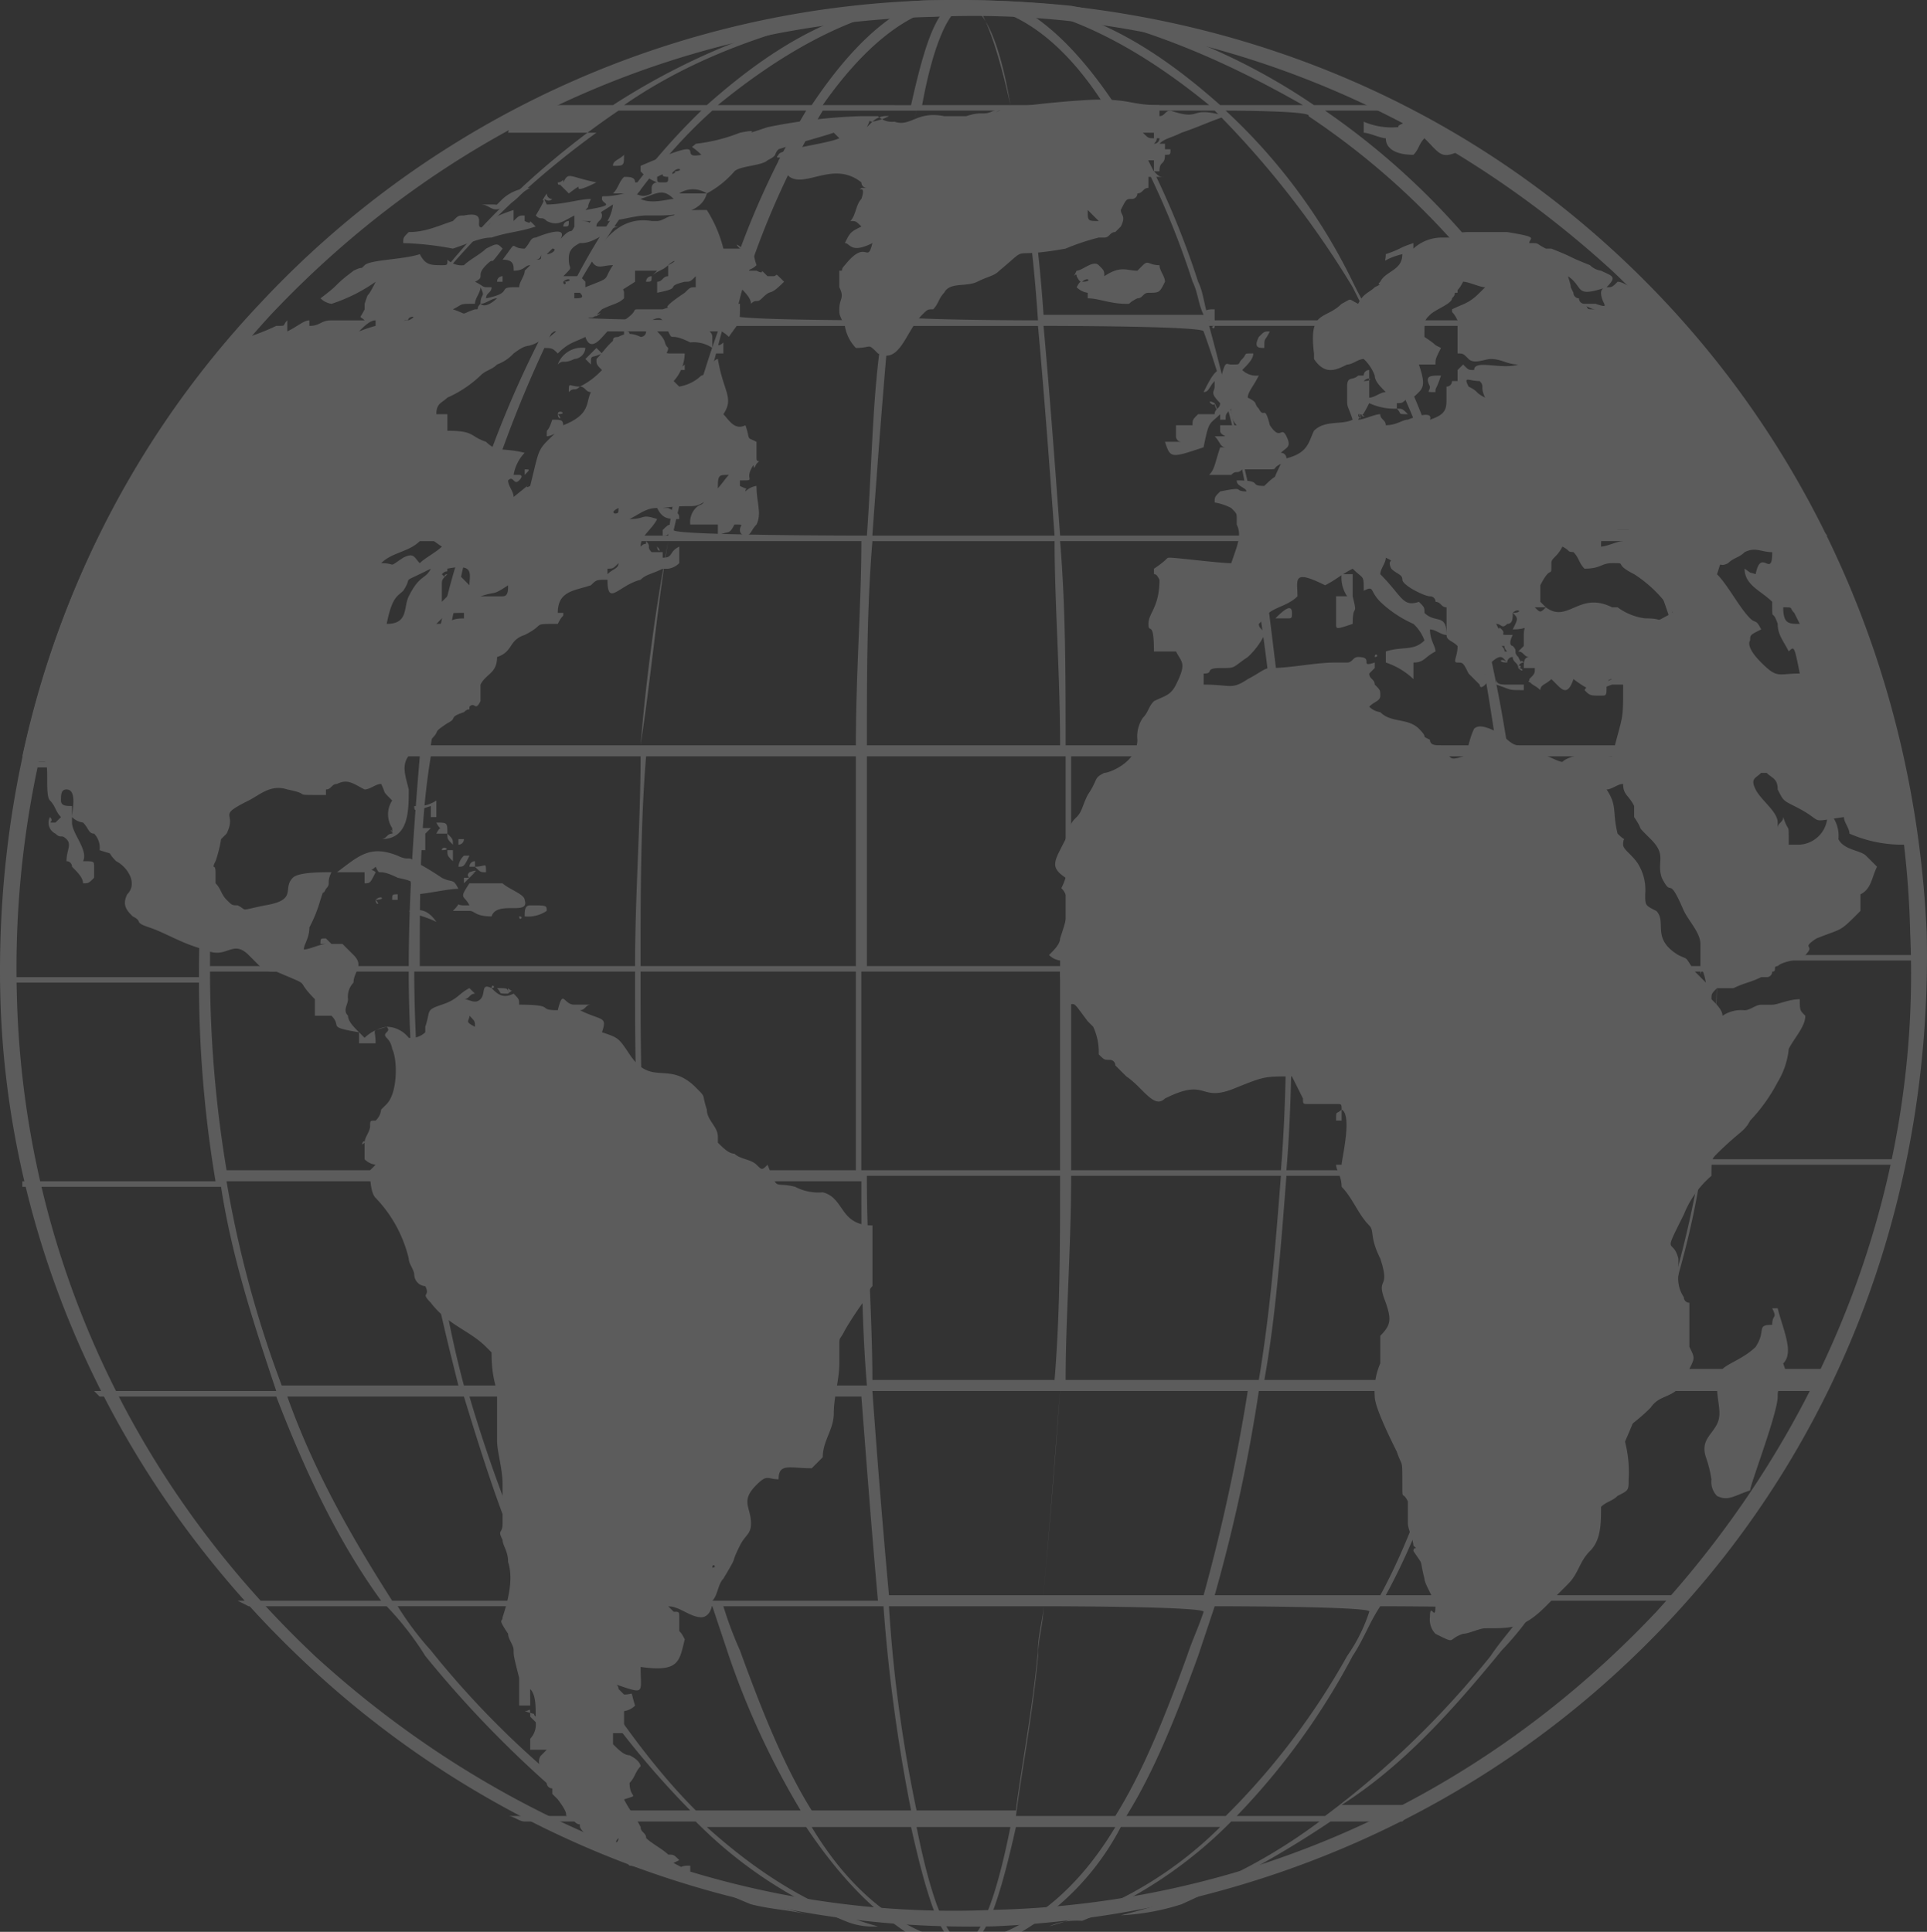 <svg xmlns="http://www.w3.org/2000/svg" viewBox="2894.757 -746.511 231.395 232.027">
  <rect x="2894.757" y="-746.511" width="231.395" height="232.027" fill="#333333" stroke="none"/>
  <defs>
    <style>
      .cls-1 {
        opacity: 0.2;
      }

      .cls-2 {
        fill: #fff;
      }
    </style>
  </defs>
  <g id="グループ化_14" data-name="グループ化 14" class="cls-1" transform="translate(2894.762 -746.506)">
    <path id="パス_23" data-name="パス 23" class="cls-2" d="M36.483,199.543C13.283,177.669.689,148.5.026,119.339-.636,89.511,9.306,59.682,31.18,36.483h0A114.573,114.573,0,0,1,112.047.026C141.875-.636,171.7,9.306,194.9,31.18h0c23.2,21.874,35.131,51.039,36.457,80.867.663,29.828-9.28,59.656-31.154,82.856h0c-21.874,23.2-51.039,35.131-80.867,36.457a116.5,116.5,0,0,1-82.856-31.817Zm-34.468-80.2c.663,29.165,12.594,57.668,35.794,79.542h0c23.2,21.211,52.365,31.817,81.53,30.491,29.165-.663,57.668-12.594,79.542-35.794h0c21.211-23.2,31.817-52.365,30.491-81.53-.663-29.165-12.594-57.668-35.794-79.542h0c-23.2-21.211-52.365-31.817-81.53-30.491C82.882,2.678,54.38,14.609,32.506,37.809h0a116.064,116.064,0,0,0-30.491,81.53Z" transform="translate(0 0)"/>
    <path id="パス_24" data-name="パス 24" class="cls-2" d="M62.508,192.037h0m22.537-14.583h0m0,0h0M59.193,68.085h0M73.776,57.479h0M72.45,51.513h0m15.908-5.3h0m-35.794-4.64h0M63.833,28.977h0m0,0h0m-15.908-.663h0m14.583-3.977h0m0,0h0m-26.514,4.64h0M64.5,20.36h0M53.891,22.348h0m0,0h0M79.079,11.08h0m-4.64,0h0m31.154-7.291h0m72.913,63.633h0m4.64-4.64h0m-7.954-29.828h0M167.9,19.034h0M62.508,196.014h0l.663.663a2.435,2.435,0,0,1-.663,1.989v1.326H64.5l-.663.663c-.663.663,0,1.989.663,3.314h0a.649.649,0,0,0,.663.663v.663l.663.663c1.989,2.651,0,1.326,1.989,2.651.663.663.663,0,.663.663h0c.663,1.326,2.651,1.989,3.977,3.314h0c.663,0,1.326.663,1.989,1.326.663,0,1.989.663,2.651.663h1.326v-.663c.663,0,.663,0,1.989-.663-.663-.663-.663-.663-1.326-.663-.663-.663-1.989-1.326-2.651-1.989,0-.663-.663-.663-.663-1.326-.663-1.326-1.326-1.989-1.989-3.314,1.989-.663.663,0,.663-1.989.663-.663.663-1.326,1.326-1.989h0s0-.663-1.326-1.326c-.663,0-1.326-.663-1.989-1.326V198h1.326v-2.651a2.314,2.314,0,0,0,1.326-.663c-.663-1.989,0-1.326-1.326-1.326l-.663-.663h0a.649.649,0,0,0-.663-.663c3.977,1.326,3.314,1.326,3.314-1.989,4.64.663,4.64-.663,5.3-3.314-.663-1.326-.663-.663-.663-1.326v-1.326c0-.663,0-.663-.663-.663l-.663-.663c1.326,0,2.651,1.326,3.977,1.326.663,0,1.326-.663,1.326-1.989.663-.663.663-1.989,1.326-2.651,1.989-3.314.663-1.326,1.989-3.977.663-1.326,1.326-1.326,1.326-2.651,0-1.989-1.326-2.651.663-4.64,1.326-1.326,1.326-.663,2.651-.663,0-1.989,1.326-1.326,3.977-1.326l1.326-1.326c0-1.989,1.326-3.314,1.326-5.3s.663-3.977.663-5.966V151.6c0-1.326,0-.663.663-1.989a40.6,40.6,0,0,1,2.651-3.977,2.314,2.314,0,0,1,.663-1.326v-7.291c-3.977,0-3.314-3.314-5.966-3.977a5.976,5.976,0,0,1-3.314-.663c-2.651-.663-1.989.663-3.314-2.651-.663.663-.663.663-1.326,0s-1.989-.663-2.651-1.326h0c-.663,0-1.326-.663-1.989-1.326v-.663c0-1.326-1.326-1.989-1.326-3.314-.663-1.989,0-1.326-1.326-2.651s.663,1.326,0,0c-3.314-3.314-5.3,0-7.954-3.977-1.326-1.989-1.326-1.989-3.314-2.651.663-1.989,0-1.326-2.651-2.651.663,0,.663-.663,1.326-.663H67.81c-1.326,0-1.326-1.989-1.989.663-2.651,0,0-.663-4.64-.663,0-.663,0-.663-.663-1.326-1.326.663-1.989,0-2.651-.663-1.326-.663-.663.663-1.326,1.326s-1.326,0-1.989,0c.663,0,.663-.663,1.326-.663l-.663-.663c-1.326.663-1.326,1.326-3.314,1.989h0c-1.989.663-1.326.663-1.989,2.651v.663h0a2.435,2.435,0,0,1-1.989.663,3.444,3.444,0,0,0-2.651-1.326,5.025,5.025,0,0,0-2.651,1.326l-.663-.663h0c-.663-.663-1.326-1.326-1.326-1.989-.663-.663,0-1.326,0-1.989a2.435,2.435,0,0,1,.663-1.989c0-1.326,1.326-1.989,0-3.314l-.663-.663-.663-.663H38.645l-.663-.663v0c-.663,0-.663,0-.663.663h.663c-.663,0-1.989.663-2.651.663,0-.663.663-1.326.663-2.651h0a17.012,17.012,0,0,0,1.326-3.314c.663-1.989,0,0,.663-1.326.663-.663,0-.663.663-1.989-1.326,0-3.977,0-4.64.663-1.326,1.326.663,2.651-3.314,3.314-3.314.663-1.989.663-3.314,0-.663,0-.663,0-1.326-.663s-.663-1.326-1.326-1.989V94.6c0-1.326-.663,0,0-1.326a15.037,15.037,0,0,0,.663-2.651l.663-.663c1.326-2.651-1.326-1.989,2.651-3.977,1.326-.663,2.651-1.989,4.64-1.326,3.314.663,0,.663,4.64.663v-.663c.663,0,.663-.663,1.326-.663,1.326-.663,1.989,0,3.314.663.663,0,1.326-.663,1.989-.663.663,1.326,0,.663,1.326,1.989a3.01,3.01,0,0,0,0,3.314c0,.663,0,.663.663,1.326-1.326-1.326-.663-1.326-.663-.663-.663,0-.663.663-1.326.663,3.314,0,3.314-3.314,3.314-5.966C47.262,82,46.6,80.679,50.576,78.69c1.326-1.326,0-.663,1.989-1.989,1.326-.663,0-.663,1.989-1.326.663-.663.663,0,.663-.663.663-.663.663.663,1.326-.663V72.062c.663-1.326,1.989-1.326,1.989-3.314,1.989-.663,1.326-1.989,3.314-2.651,2.651-1.326.663-1.326,3.977-1.326.663-1.326.663-.663.663-1.326h-.663c0-2.651,1.989-2.651,3.977-3.314.663-.663.663-.663,1.989-.663,0,3.314,1.326.663,3.977,0,.663-.663,1.326-.663,2.651-1.326h.663a2.314,2.314,0,0,0,1.326-.663V55.491c-1.326.663-.663,1.326-1.989,1.326v-.663H77.09c-.663-.663,0-.663-.663-1.326,0,.663,0,0-.663.663,0-1.326,1.326-1.989,1.989-3.314-1.989-.663-1.326,0-3.314,0,1.326-.663,1.989-1.326,3.314-1.326h0c.663,1.326,1.326,1.326,2.651,1.326,0-.663,0-.663-1.326-1.326h-.663c4.64-.663,3.314.663,6.628-1.989,0-1.989,0-1.989,1.326-1.989-.663.663-1.326,1.989-2.651,2.651-.663,1.326-.663.663-1.326,1.326a2.435,2.435,0,0,0-.663,1.989h3.314v1.326c1.326-.663,1.326,0,1.989-1.326,1.326,0,.663,0,.663.663a.649.649,0,0,0,.663.663c.663,0,.663-.663,1.326-1.326.663-1.326,0-2.651,0-4.64a2.314,2.314,0,0,0-1.326.663c0-.663.663,0-.663-.663v-.663c1.989,0,.663,0,1.326-1.326s0,.663.663-.663c.663-.663,0,0,0-.663V42.9c-1.326-.663-.663,0-1.326-1.989-1.326.663-1.989-.663-2.651-1.326,1.326-1.989,0-2.651-.663-6.628-.663,0-1.326,1.989-1.989,1.989A5.025,5.025,0,0,1,80.4,36.268l-.663-.663a5.063,5.063,0,0,0,1.326-3.314H79.742c-1.326,0-.663,0-.663-.663-.663-.663,0-.663-1.326-1.989H76.427a.649.649,0,0,1-.663.663c-2.651-1.326-3.977,1.326-5.3,2.651,0,.663,0,.663.663,1.326a9.151,9.151,0,0,1-2.651,1.989c.663,0,.663.663,1.326.663-.663,1.326,0,2.651-3.314,3.977C63.17,44.222,63.833,42.9,62.508,48.2c-1.326.663,1.326-1.326-1.989,1.326,0-.663-.663-1.326-.663-1.989.663-.663.663.663,1.326,0s0-.663,0-.663h-.663a5.025,5.025,0,0,1,1.326-2.651c-2.651-.663-3.314,0-4.64-1.326-1.989-.663-1.326-1.326-4.64-1.326V39.582H51.239c0-1.326.663-1.326,1.326-1.989a13.866,13.866,0,0,0,3.977-2.651c.663-.663,1.326-.663,1.989-1.326h0a5.1,5.1,0,0,0,1.989-1.326c2.651-1.989.663.663,6.628-3.977C65.822,29.64,64.5,30.3,63.833,31.628c1.326,0,1.326,0,1.989.663,1.326-1.326,1.989-1.326,3.314-1.989.663,1.989,1.989,0,2.651-.663-2.651,0,0,0-2.651-1.326.663-.663.663,0,1.326-.663,1.326-.663-.663.663,0,0l.663-.663h0c1.326-.663,1.989-.663,2.651-1.326V25c0-.663-.663,0,1.326-1.326V22.348h2.651l-.663.663c.663-.663,1.326-.663,1.989-1.326v1.326c-.663,0-.663.663-1.326.663V25c3.314-.663.663-.663,3.314-1.326.663,0,.663,0,1.326-.663v1.326c-.663,0-.663,0-1.326.663-3.977,2.651-.663,1.326-2.651,1.989H75.764c-1.326,0,0,0-1.989,1.326v.663l-.663.663h.663V30.3h.663c0-.663,0-.663-.663-.663v-.663c.663.663,1.989,0,3.314-.663s1.326,0,1.989,1.326,0,0,2.651,1.326a3.985,3.985,0,0,1,2.651.663v.663h1.326V30.965c-.663.663-.663,0-1.326.663V30.3c0-.663-.663-.663-.663-1.326A5.025,5.025,0,0,1,86.37,30.3C87.7,28.314,87.7,28.977,87.7,26.325H86.37V25c.663,0,.663-.663,1.326-.663.663.663,1.326,1.326,1.326,1.989.663-.663.663,0,1.326-.663h0c1.326-1.326.663,0,2.651-1.989-1.326-1.326-.663-.663-1.326-.663H91.01c-1.326-1.326,0,0-1.326-.663H88.359a2.314,2.314,0,0,0,1.326-.663c-.663-1.989,0-1.989-1.326-1.989H87.7c-1.326-1.326,1.326.663,0,0H85.707a15.838,15.838,0,0,0-1.989-4.64c-1.989,0-3.314,0-3.977.663-.663,0-1.326.663-1.989.663H77.09c-3.977-.663-5.966,2.651-7.291,4.64.663,1.326,1.326.663,2.651.663-1.326,1.989,0,1.326-3.314,2.651v-.663l-.663-.663H66.485c1.326-1.326.663-.663.663-1.989,0-.663,0-1.326,1.326-1.989.663,0,1.326,0,3.314-1.326a2.314,2.314,0,0,1,1.326-.663H70.462c0-.663.663-.663.663-1.326s-.663,0,1.326-1.326a5.129,5.129,0,0,1-.663,1.989c1.326,0,3.314-.663,4.64-.663h1.326c1.326,0,5.3,0,5.966-2.651a11.637,11.637,0,0,0,3.314-2.651c.663-.663,3.314-.663,3.977-1.326,1.326-.663.663-.663,1.326-1.326,1.989-.663,4.64-1.326,6.628-1.989l.663.663C98.3,7.1,92.336,7.766,92.336,8.428c-.663.663.663,0,0,.663,0,.663,0,.663-.663.663.663,0,.663,0,1.326.663l.663.663c1.989,1.326,5.3-1.989,8.617.663a.649.649,0,0,0,.663.663h-.663c-.663.663.663-.663,0,1.326-.663.663-.663,1.989-1.326,2.651.663,0,.663,0,1.326.663-1.326.663-1.326.663-1.989,1.989.663,0,.663,1.326,3.314,0-.663,2.651-.663-.663-3.314,2.651-.663.663,0,.663-.663.663v1.989c.663,1.326,0,1.326,0,2.651,0,.663,0,.663.663,1.989h0a5.025,5.025,0,0,0,1.326,2.651c1.989,0,1.326-.663,2.651.663h0c2.651,1.326,3.314-2.651,5.3-4.64.663-.663.663-.663,1.326-.663.663-.663.663-1.326,1.326-1.989.663-1.326,2.651-.663,3.977-1.326s1.989-.663,2.651-1.326c3.977-3.314.663-1.326,7.954-2.651a27.635,27.635,0,0,1,3.977-1.326h.663c.663,0,.663-.663,1.326-.663l.663-.663c.663-1.326,0-1.326,0-1.989.663-1.326.663-1.326,1.326-1.326a.649.649,0,0,0,.663-.663h0c.663,0,.663-.663,1.326-.663V11.08h1.989c-.663,0-.663,0-1.326-.663l-1.326-1.326h1.326v1.326h.663c0-1.326.663-.663.663-1.989.663,0,.663,0,.663-.663h-.663V7.1h-.663c.663-.663,1.326-.663,2.651-1.326h0c1.989-.663,3.314-1.326,5.3-1.989-4.64-1.326-2.651.663-6.628-.663-.663,0-.663.663-1.326.663V2.463c-3.314,0-3.314-.663-7.291-.663h0c-1.989,0-9.943.663-11.931,1.326-1.326.663,1.326-.663-.663,0-1.326.663-1.326,0-3.314.663h-2.651c-3.314-.663-3.977,1.326-5.966.663a2.435,2.435,0,0,1-1.989-.663h-1.989A65.306,65.306,0,0,0,91.01,5.114c-3.977,1.326,0,0-3.314.663a20.491,20.491,0,0,1-5.3,1.326c-.663.663-.663,0,.663,1.326-3.314.663,1.989-2.651-7.291,1.326v.663a5.1,5.1,0,0,0,1.989,1.326h0a.649.649,0,0,0-.663.663v.663c-1.326.663-1.326,0-2.651,0,.663,0,1.326,0,1.326-.663s0-.663-.663-.663c0-.663-.663-.663-1.326-.663-.663.663-.663,1.326-1.326,1.989h1.326c-2.651.663-2.651,0-2.651.663s1.989.663-1.989,1.326c.663-.663,0,0,.663-1.326-1.326,0-3.314.663-5.3.663-.663-1.326,0,0,.663-.663a.649.649,0,0,1-.663-.663c-1.326,1.989.663-.663-1.326,2.651.663.663.663,0,1.326.663,1.326.663,1.989,0,3.314-.663v1.326c-.663,1.326,0-.663-2.651,2.651.663,0,0,.663-.663.663l1.326-1.326c1.989-2.651-2.651-.663-2.651-.663-.663,0-.663.663-1.326,1.326-1.989,0-.663-1.326-2.651,1.326,1.326,0,1.326.663,1.326,1.326,1.326,0,1.326-.663,1.989-.663l-.663.663h0c0,.663-.663,1.326-.663,1.989h-.663c-1.989,0,0,.663-3.314,1.326,0-.663.663-.663.663-1.326-1.326,0-.663,0-1.989-.663,1.326-.663,0-.663,1.326-1.989s0,.663,1.989-1.989c-.663-.663-.663-.663-1.989,0-.663.663-1.989,1.326-2.651,1.989a2.435,2.435,0,0,1-1.989-.663c0,.663,0,.663-.663.663-1.326,0-1.989,0-2.651-1.326-1.989.663-5.966.663-6.628,1.326s0,0-1.326.663c-2.651,1.989-1.326,1.326-3.977,3.314a2.314,2.314,0,0,0,1.326.663,19.846,19.846,0,0,0,5.3-2.651c-1.326,2.651-.663.663-1.326,2.651v.663c-.663,1.326-.663.663,0,1.326H38.645c-1.326,0-1.326.663-2.651.663v-.663c-.663,0-1.326.663-2.651,1.326V28.314c-.663.663,0,.663-1.326.663A27.87,27.87,0,0,1,28.7,30.3c-3.314,1.326-2.651.663-2.651.663A113.119,113.119,0,0,0,1.526,80.679H2.851v.663L2.189,82h.663v-.663H4.177c.663,0,0,3.977.663,4.64S5.5,87.307,6.166,87.97l-.663.663c-1.326,0,0,0-.663-.663h0A1.452,1.452,0,0,0,5.5,89.959c.663.663.663,0,1.326.663s0,1.326,0,2.651a.649.649,0,0,1,.663.663c.663.663,1.326,1.326,1.326,1.989.663,0,.663,0,1.326-.663V93.936c0-.663,0-.663-1.326-.663.663-1.326-1.326-3.314-1.326-4.64V86.644c-.663,0-1.326,0-1.326-.663s0-1.326.663-1.326c1.326,0,.663,2.651.663,3.314a2.314,2.314,0,0,0,1.326.663c.663.663.663,1.326,1.326,1.326a2.435,2.435,0,0,1,.663,1.989c1.989.663.663,0,1.989,1.326h0c1.326.663,2.651,2.651,1.326,3.977-.663,1.326,0,1.989.663,2.651,1.326.663,0,.663,1.989,1.326s3.977,1.989,6.628,2.651c2.651,1.326,3.314-1.326,5.3.663l.663.663.663.663a2.435,2.435,0,0,0,1.989.663c4.64,1.989,1.989.663,4.64,3.314v1.989h1.989c1.326,1.326-.663,1.326,3.314,1.989v1.326h1.989c0-1.989-.663-1.326,1.326-1.989.663.663-.663.663,0,1.326h0a2.314,2.314,0,0,1,.663,1.326c.663,1.326.663,5.3-.663,6.628l-.663.663h0a2.053,2.053,0,0,1-.663,1.326c-.663,0-.663,0-.663.663s-.663,1.326-.663,1.989c-.663.663,0-.663,0,0v1.989a2.314,2.314,0,0,0,1.326.663h0l-.663.663h0c0,.663,0,2.651.663,3.314A15.8,15.8,0,0,1,47.925,141c0,.663.663,1.326.663,1.989a1.426,1.426,0,0,0,1.326,1.326c.663,1.326-.663.663.663,1.989,1.989,2.651,4.64,3.314,6.628,5.3l.663.663c0,3.314.663,3.977.663,5.3v5.3c0,1.326.663,3.314.663,5.3v4.64c0,1.326-.663.663,0,1.989,0,.663.663,1.326.663,2.651.663,1.989,0,4.64-.663,6.628,0,.663-.663,0,.663,1.989,0,.663.663,1.326.663,1.989s0,.663.663,3.314v3.314h1.326V192.7c.663.663.663,1.989.663,3.314-.663-.663.663,0-1.326-.663.663,0,.663-.663.663.663ZM61.182,99.9c0,.663.663,0,0,0ZM181.157,70.073h0c.663,0,.663.663,0,0C181.82,70.073,181.157,69.41,181.157,70.073ZM65.822,39.582c0,.663.663.663,0,0,0-.663,1.326,0,0,0ZM51.9,91.947h0c0-.663,1.326,0,0,0Zm-7.954,5.966c0,.663.663.663,0,0,.663-.663,1.326,0,0,0ZM163.923,68.747h0c0-.663.663,0,0,0ZM57.868,108.518h0c0-.663.663,0,0,0ZM162.6,35.605c0,.663.663.663,0,0,.663-.663,1.326,0,0,0ZM63.833,111.17h0C63.833,110.507,63.17,110.507,63.833,111.17ZM6.166,99.9ZM193.751,21.023Zm0,.663a2.053,2.053,0,0,0,.663,1.326c0,.663.663.663.663,1.326-.663,0-1.326-.663-1.989-.663-.663.663-.663.663-1.326.663,1.326-1.326.663-1.326-.663-1.989a2.314,2.314,0,0,1-1.326-.663c-3.314-1.326-1.326-.663-4.64-1.989h-.663c-1.326-.663-.663-.663-1.989-.663h0c0-.663,1.326-.663-2.651-1.326h-4.64c-1.989,0-1.326.663-1.989.663h-1.326a5.063,5.063,0,0,0-3.314,1.326v-.663c-1.989.663-1.326.663-3.314,1.326,0,1.326-.663.663,1.989,0,0,1.989-1.989,1.989-2.651,3.314-.663.663.663,0-.663.663-.663.663-1.326.663-1.989,1.989-1.326-.663-.663-.663-1.989,0-1.989,1.989-3.977.663-3.314,5.966v.663c1.326,1.989,2.651,1.326,3.977.663.663,0,1.326-.663,1.989-.663a5.1,5.1,0,0,1,1.326,1.989c0,.663.663,1.326,1.326,1.989-.663,0-1.326.663-1.989.663V34.279a.649.649,0,0,0-.663.663h-.663c-.663.663-1.326,0-1.326,1.326v1.326c0,1.326,0,.663.663,2.651-1.326.663-3.314,0-4.64,1.326-.663,1.326-.663,2.651-3.314,3.314a.649.649,0,0,0-.663-.663c.663-.663,1.326-.663.663-1.989s-.663.663-1.989-1.326c-.663-2.651-.663-.663-1.326-1.989h0c-.663-.663,0-.663-1.326-1.326,0-.663.663-1.326,1.326-2.651a2.435,2.435,0,0,1-1.989-.663c.663-.663,1.326-1.326,1.326-1.989-1.326,0-.663,0-1.326.663s0,.663-1.326.663c-.663,0-.663-.663-1.326,1.989V34.279h0c-.663,0-1.326,1.326-1.989,2.651.663,0,.663-.663,1.326-1.326v.663h0c0,.663-.663.663.663,1.989,0,.663-.663.663-.663,1.326h-1.989c-.663.663-.663.663-.663,1.326h-1.989v1.326h0a.649.649,0,0,0,.663.663h-1.989c.663,1.989.663,1.989,4.64.663.663-3.314.663-2.651,1.989-3.977v.663h.663c0-.663,0-.663.663-1.326a2.435,2.435,0,0,0,.663,1.989h-1.989v.663c0,.663,1.326.663,0,.663H144.7c.663.663.663,1.326,1.326,1.326h-.663c-.663,1.989-.663,2.651-1.326,3.314h2.651c.663-.663.663,0,1.326-.663h2.651c1.989,0,.663,0,1.989-.663-1.326,2.651,0,.663-1.989,2.651-1.989,0,0-.663-3.314-.663,0,.663.663.663,1.326,1.326-1.989,0,0-.663-3.314,0-.663.663-.663.663-.663,1.326a6.677,6.677,0,0,1,1.989.663c.663.663.663.663.663,1.326v.663c.663,1.326,0,2.651-.663,4.64-1.326,0-6.628-.663-7.291-.663s0,0-1.989,1.326c0,1.326,0,0,.663,1.326,0,3.314-1.326,3.977-1.326,5.3s.663-.663.663,3.314h2.651c.663,1.326,1.326,1.326,0,3.977-.663,1.326-1.326,1.326-2.651,1.989-.663.663-.663,1.326-1.326,1.989a3.985,3.985,0,0,0-.663,2.651c0,2.651-3.314,3.977-3.977,3.977-1.326.663-.663.663-1.989,2.651h0c-.663,1.326-.663,1.989-1.326,2.651s-.663.663-1.326,2.651c-1.326,2.651-1.989,3.314,0,4.64-.663,1.989-.663.663,0,1.989s0,3.314-.663,5.3c0,.663-.663,1.326-1.326,1.989a2.314,2.314,0,0,0,1.326.663v1.326c0,2.651.663.663.663,3.977,1.326,0,.663-.663,2.651,1.989l.663.663a7.207,7.207,0,0,1,.663,3.314h0c.663.663.663.663,1.326.663a.649.649,0,0,1,.663.663l.663.663.663.663c1.989,1.326,3.314,3.977,4.64,2.651,5.3-2.651,3.977.663,8.617-1.326,3.314-1.326,3.314-1.326,6.628-1.326l1.326,2.651c0,.663,0,.663.663.663h3.314c.663,0,.663,0,.663.663-.663.663-.663,0-.663,1.326h.663V123.1c1.326.663,0,5.966,0,6.628h-.663c0,.663.663,1.326.663,2.651h0c1.326,1.326,1.989,3.314,3.314,4.64.663.663,0,1.326,1.326,3.977,1.326,3.977-.663,1.989.663,5.3.663,1.989.663,2.651-.663,3.977,0,.663,0,1.326,0,3.314a8.407,8.407,0,0,0-.663,3.977c0,1.326,1.989,5.3,2.651,6.628.663,1.989.663.663.663,3.977,0,1.989,0,.663.663,1.989v2.651c0,.663.663,1.989.663,2.651h0c.663.663,0,0,0,.663,1.326,1.989.663.663,1.326,3.314,0,.663,1.326,2.651,1.326,3.314,0,1.989-.663-.663-.663,1.326a2.435,2.435,0,0,0,.663,1.989c2.651,1.326,1.326.663,3.314,0,.663,0,1.989-.663,2.651-.663,3.314,0,4.64,0,7.291-2.651l1.989-1.989.663-.663c1.326-1.326,1.326-2.651,2.651-3.977h0c1.326-1.326,1.326-3.314,1.326-5.3.663-.663,1.326-.663,1.989-1.326,1.326-.663,1.326-.663,1.326-1.989a14.6,14.6,0,0,0-.663-5.3c.663-1.326,1.326-1.326,3.314-3.314,1.326-1.989,3.314-.663,4.64-4.64.663-1.326.663-1.326,0-2.651v-5.3a.649.649,0,0,1-.663-.663,3.985,3.985,0,0,1-.663-2.651V141c-.663-2.651-1.989,0,.663-5.3a11.89,11.89,0,0,1,3.314-4.64c0-1.989,0-1.989.663-2.651,2.651-2.651,3.314-2.651,3.977-3.977a20.143,20.143,0,0,0,3.314-4.64,9.421,9.421,0,0,0,1.326-3.977c.663-1.326,1.989-2.651,1.989-3.977-.663-.663-.663-.663-.663-1.989-1.326,0-2.651.663-3.314.663h-1.326c-.663,0-1.326.663-1.989.663a3.985,3.985,0,0,0-2.651.663c0-.663-.663-1.326-1.326-1.989,0-.663,0-.663.663-1.326h1.989c1.326-.663,1.989-.663,3.314-1.326h.663a.649.649,0,0,0,.663-.663c.663,0,0-.663.663-.663.663-.663,2.651-.663,3.314-1.326,1.326-1.326-.663-.663,1.326-1.989,3.314-1.326,2.651-.663,5.3-3.314V97.25c1.326-.663,1.326-1.989,1.989-3.314l-1.326-1.326c-.663-.663-2.651-.663-3.314-1.989a3.985,3.985,0,0,0-.663-2.651h-.663a3.551,3.551,0,0,1-3.314,3.314h-1.326v-.663c0-1.989,0-.663-.663-2.651,0,.663-.663.663-.663,1.326v-.663c0-1.326-1.989-2.651-2.651-3.977s0-1.326.663-1.989h.663c.663.663,1.326.663,1.326,1.989.663,1.326.663,1.326,1.989,1.989,3.977,1.989,1.326,1.989,5.966,1.326,0,.663.663,1.326.663,1.989a15.83,15.83,0,0,0,5.966,1.326h1.989a113.69,113.69,0,0,0-35.131-69.6ZM179.831,69.41c-1.326,0-.663-.663,0,0h0a.649.649,0,0,1,.663-.663c0,.663.663.663.663,1.326a.649.649,0,0,1,.663-.663c-.663-.663,0,.663-.663-.663-.663-.663,0-.663-.663-1.326,0,0-.663,0,0-1.326-1.989,0-.663,0-1.326-.663h0c-.663-.663,0,.663-.663-.663.663,0,.663.663,1.326,0,.663,0,.663-.663.663-1.326.663.663.663.663,0,1.989,1.989,0,1.326-.663,1.326.663v1.326l-.663.663c.663,0,.663.663,1.326.663-.663,0-.663.663-.663,1.326h1.326c0,.663,0,.663-.663,1.326,0,.663.663.663,1.326,1.326,0-.663.663-.663,1.326-1.326l.663.663c.663.663,1.326,1.326,1.989-.663,2.651,1.989,2.651,1.326,4.64.663h1.326c0,4.64,0,3.314-1.326,8.617a13.485,13.485,0,0,1-3.314-.663c-.663.663-1.989.663-2.651,1.326-.663,0-2.651-1.326-3.977-1.326-.663,0-.663,0-1.326-.663-.663,0-1.326-.663-1.989-1.326-1.326-.663-2.651-1.326-3.314-.663-.663,1.326-.663,2.651-1.326,3.314-1.989.663-1.326,0-2.651-1.326-.663,0-1.326,0-1.326-.663-1.326-.663,0,0-1.326-1.326s-3.314-.663-4.64-1.989a2.314,2.314,0,0,1-1.326-.663c.663-.663,1.326-.663,1.326-1.326s0-.663-.663-1.326c0-.663-.663-.663-.663-1.326l.663-.663V69.41c-1.989.663,0-.663-1.989-.663-.663,0-.663.663-1.326.663h-1.326c-2.651,0-5.3.663-7.954.663-.663,0-1.326.663-2.651,1.326-1.989,1.326-1.989.663-5.3.663V70.736c1.326,0,0-.663,1.989-.663s1.326,0,3.314-1.326a9.15,9.15,0,0,0,1.989-2.651c0-.663-.663-.663-.663-1.326l.663-.663c.663-1.326,2.651-1.326,3.977-2.651,0-1.989-.663-3.314,3.314-1.326,1.326-.663,1.989-1.326,3.314-1.989,1.326,1.326,1.326.663,1.326,2.651,1.326-.663.663,0,1.989,1.326a13.867,13.867,0,0,0,3.977,2.651,5.1,5.1,0,0,1,1.326,1.989c-1.326,1.326-2.651.663-4.64,1.326V69.41a8.83,8.83,0,0,1,3.314,1.989V69.41c1.326,0,1.326-.663,2.651-1.326,0-.663-.663-1.326-.663-2.651.663,0,1.326.663,1.989.663,0-2.651-1.326-1.326-2.651-2.651,0-.663,0-.663-.663-1.326-1.989.663-1.989-.663-4.64-3.314,0-.663.663-1.326.663-1.989,1.326.663,0,0,.663,1.326.663.663,1.326.663,1.326,1.326h0c0,.663,2.651,1.989,3.314,1.989a.649.649,0,0,1,.663.663c.663,0,.663.663,1.326.663V66.1c0,.663.663.663,1.326,1.326,0,1.326-.663,1.989,0,1.989s.663,0,1.326,1.326l1.326,1.326s0,.663.663,0,0-.663,0-1.326v-.663h0C179.168,68.085,179.168,68.747,179.831,69.41ZM59.856,109.181c.663-.663.663,0,0-.663ZM183.145,72.062h0V70.736C182.483,72.062,181.82,71.4,183.145,72.062ZM12.131,95.924h0ZM61.845,46.874h0c.663-.663.663-.663,0-.663Zm4.64-29.828c.663,0,.663,0,.663-.663a.649.649,0,0,0-.663.663Zm9.943,6.628c.663,0,.663,0,.663-.663a.649.649,0,0,0-.663.663ZM45.936,97.913H46.6V97.25C45.936,97.25,45.936,97.25,45.936,97.913Zm8.617-2.651v.663L55.879,94.6c-1.326.663,1.326-.663-.663,0C54.553,95.261,55.879,95.261,54.553,95.261ZM138.072,6.44h0a.649.649,0,0,1-.663.663C138.072,6.44,137.409,6.44,138.072,6.44ZM58.53,23.674h.663v-.663a.649.649,0,0,0-.663.663ZM55.216,93.936h.663v-.663a.649.649,0,0,0-.663.663Zm-1.326-2.651h0a.649.649,0,0,0,.663-.663h-.663ZM.2,87.307h0v0ZM67.147,36.931c.663-.663.663,0,1.326-.663C67.147,36.268,67.147,35.605,67.147,36.931ZM80.4,34.279h.663v-.663C80.4,34.279,80.4,33.617,80.4,34.279Zm-20.548,74.9c0-.663,0-.663-1.326-.663C59.193,109.181,58.53,109.181,59.856,109.181ZM166.574,38.919c.663.663,0,.663,1.326.663-.663-.663-.663-.663-1.326-.663v-.663c.663,0,.663,0,1.326-.663.663,0,.663,0,1.326-.663s.663-1.326,0-3.314h1.989c0-.663,0-.663.663-1.989-1.326-.663,0,0-1.989-1.326,0-1.989,0-1.989.663-2.651s2.651-1.326,2.651-1.989c.663-.663,0-.663.663-.663,0-.663,0,0,.663-1.326.663,0,1.989.663,2.651.663l-.663.663c-1.326,1.326-1.989,1.326-3.314,1.989,0,.663,0,0,.663,1.326v3.977c.663,0,.663,0,1.326.663s1.989,0,2.651,0c1.326,0,1.989.663,3.314.663-1.989.663-5.3-.663-5.3.663-.663,0-.663,0-1.326-.663l-.663.663v1.326H173.2a.649.649,0,0,1-.663.663v1.326c0,1.326,0,1.989-1.989,2.651,0,0,.663-1.326-2.651,0-.663,0-1.326.663-2.651.663,0-.663-.663-.663-.663-1.326-.663,0-1.989.663-2.651.663.663-1.326,0,.663,1.326-1.989A7.207,7.207,0,0,0,166.574,38.919ZM52.565,89.959c0,.663,0,.663.663,1.326,0-.663,0-.663-.663-1.326h0c0-1.326,0-1.326-1.326-1.326.663,1.326.663,0,0,1.326ZM78.416,53.5v.663c.663,0,.663,0,1.326-1.326C79.079,52.839,79.079,52.839,78.416,53.5ZM80.4,214.574H81.73v-.663c-.663,0-1.326,0-1.326.663ZM55.879,93.936h0c.663.663.663.663,1.326.663C57.2,93.273,57.2,93.936,55.879,93.936Zm-2.651-.663V91.947h-.663C52.565,92.61,52.565,92.61,53.228,93.273ZM72.45,9.754c1.326,0,1.326,0,1.326-1.326C73.113,9.091,72.45,9.091,72.45,9.754ZM53.891,93.936c.663,0,.663,0,1.326-1.326h-.663A2.053,2.053,0,0,0,53.891,93.936Zm18.56-62.97h1.326V30.3C72.45,30.3,72.45,30.3,72.45,30.965ZM42.622,94.6v1.326c.663,0,.663,0,1.326-1.326a.918.918,0,0,0-1.326,0,2.314,2.314,0,0,0,1.326-.663c.663,1.326,0,0,2.651,1.326,3.314.663,0,.663,2.651.663,0,.663-.663.663-.663,1.326,1.326,0,3.977-.663,5.3-.663-.663-1.326-.663-.663-1.989-1.326a34.438,34.438,0,0,0-3.314-1.989c-.663-.663-.663,0-1.989-.663-3.314-1.326-4.64,0-7.291,1.989Zm108.044-62.97c0-1.326,0-.663.663-1.989-.663,0-.663,0-1.326.663C149.34,31.628,150,31.628,150.666,31.628ZM144.7,28.977V26.988c-.663,0-1.326,0-1.326.663l1.326,1.326C144.7,29.64,144.038,28.977,144.7,28.977ZM69.136,32.954l.663.663c0-1.326,0-.663,1.326-1.326l-.663-.663ZM47.925,99.238c1.326.663,1.989.663,3.314,1.326C49.913,98.576,48.588,99.238,47.925,99.238ZM151.992,64.108h1.326c.663,0,.663,0,.663-.663C153.98,62.119,152.655,63.445,151.992,64.108Zm19.223-27.177c0-.663,0,0,.663-1.989-1.326,0-1.989,0-1.326,1.326h0C170.551,36.931,169.889,36.931,171.214,36.931ZM48.588,86.644c0,.663,0,.663,1.989,0V87.97h.663V85.981A3.985,3.985,0,0,1,48.588,86.644ZM65.822,33.617c.663-.663.663,0,1.989-.663a1.426,1.426,0,0,0,1.326-1.326A3.062,3.062,0,0,0,65.822,33.617ZM64.5,42.234c.663,0,1.326-.663,1.989-.663,0-1.326,0-1.326-1.326-1.326C64.5,42.234,64.5,40.908,64.5,42.234ZM181.157,69.41Zm-1.989-1.989c.663,0,0,0,.663.663-.663,0,0,0-.663-.663ZM48.588,89.959h0c.663.663.663,0,.663,1.989h.663V89.959l.663-.663H49.251C49.251,90.621,49.913,89.959,48.588,89.959ZM61.845,99.9a3.985,3.985,0,0,0,2.651-.663c0-.663,0-.663-1.989-.663C61.845,98.576,61.845,99.238,61.845,99.9ZM175.191,36.268c-.663-1.326,0-.663,1.326-.663.663.663,0,.663.663,1.989-1.326-.663-.663-.663-1.989-1.326Zm.663-1.989Zm13.257,38.445c.663.663.663.663,1.989.663.663,0,.663,0,.663-1.326a.649.649,0,0,1,.663-.663C189.774,72.725,190.437,70.736,189.111,72.725Zm-10.606-.663c1.989.663,1.326.663,3.314.663v-.663h-1.989c-.663,0-1.326,0-1.326-.663ZM75.1,54.828Zm1.326,1.326Zm1.326-.663h0C77.753,56.153,78.416,56.153,77.753,55.491ZM65.822,11.743l1.326,1.326c2.651-1.989-.663.663,3.314-1.326-3.314-.663-3.314-1.326-3.977,0,0-.663,0,0-.663,0C65.822,12.406,66.485,11.743,65.822,11.743Zm-9.28,2.651h0c1.326,0,1.326,1.326,3.314,0,1.326-.663,1.326-1.326,2.651-1.989a5.063,5.063,0,0,0-3.314,1.326l-.663.663h0c-1.326.663,1.326,0-.663,0H56.542ZM159.946,58.8a3.985,3.985,0,0,0,.663,2.651h-1.326V64.77c0,.663,0,.663,1.989,0,0-2.651.663-.663,0-3.314h0V58.8ZM81.73,22.348Zm-3.977-1.326c0,.663.663.663,0,0ZM80.4,22.348Zm-.663-.663Zm-.663,0h0C79.742,21.023,80.4,21.023,79.079,21.685Zm0-.663ZM55.216,98.576h-.663c-1.326,0,0-.663-1.326.663h1.989c.663,0,.663.663,2.651.663.663-1.989,4.64,0,3.977-1.989,0-.663-1.989-1.326-2.651-1.989H55.216C53.891,97.913,54.553,97.25,55.216,98.576Zm73.576-74.9c.663-.663,1.326,0,0,0Zm-.663.663a2.314,2.314,0,0,0,1.326.663v.663c1.326,0,2.651.663,4.64.663.663,0,0,0,1.326-.663.663,0,.663-.663,1.326-.663,1.326,0,1.326,0,1.989-1.326,0-.663-.663-1.326-.663-1.989-1.326,0-1.326-.663-1.989,0l-.663.663c-1.326,0-1.989-.663-3.977.663,0-.663,0-.663-.663-1.326s-1.989.663-2.651.663c-.663,1.326,0,0,0,.663.663,1.326.663,0,0,1.326Zm41.1-19.223c.663,0,1.326.663,0,0C169.889,5.777,169.226,5.777,169.226,5.114Zm-2.651,0a8.407,8.407,0,0,1-3.977-.663v.663h0v.663c.663,0,1.989.663,2.651.663,0,1.326,1.326,1.989,3.314,1.989.663-.663.663-1.326,1.326-1.989,1.989,1.989,1.989,2.651,4.64,1.326A2.053,2.053,0,0,0,173.2,7.1h-.663c-.663,0-.663-.663-1.326-.663h2.651c-1.326-.663-1.989-1.326-3.314-1.989H167.9C165.911,5.114,167.237,5.114,166.574,5.114ZM54.553,16.383Zm.663-.663Zm-7.954,3.314a36.637,36.637,0,0,1,5.966.663c1.989-.663,3.314-1.326,4.64-1.326,1.989-.663,3.314-.663,5.3-1.326-1.326-1.326,0,0-1.326-.663V15.72c-.663,0-.663,0-1.326.663V15.057c-3.977,1.326-1.989,1.326-3.314,1.989-1.989.663.663-1.989-2.651-1.326-.663,0-.663,0-1.326.663-1.989.663-3.314,1.326-5.3,1.326C47.262,18.371,47.262,18.371,47.262,19.034ZM144.7,38.257h0c0,.663.663,1.326,0,0C143.375,37.594,144.7,38.919,144.7,38.257Zm66.947,110.7c-1.989,0-.663.663-1.989,2.651-1.326,1.326-3.314,1.989-3.977,2.651,0,.663-.663,1.326-.663,1.989,0,1.989.663,3.314,0,4.64s-1.989,1.989-1.326,3.977a15.036,15.036,0,0,1,.663,2.651,2.435,2.435,0,0,0,.663,1.989c1.326.663,1.989,0,3.977-.663,0-.663,3.314-9.28,3.314-11.268,0-.663,0-.663.663-1.989.663-.663.663,0,0-1.989h0c1.326-1.326,0-3.977-.663-6.628h-.663C212.311,148.289,211.648,147.626,211.648,148.952ZM73.113,210.6h0C73.113,211.259,72.45,211.259,73.113,210.6Zm-.663-.663Zm-1.326,0Zm2.651-.663Zm-6.628-2.651Zm-3.314-10.606Zm13.257-13.92Zm7.291-3.977c0-.663.663,0,0,0ZM55.216,111.832h0c.663.663.663.663.663,1.326C54.553,112.5,55.216,112.5,55.216,111.832Zm-20.548-4.64ZM37.319,83.33Zm0,0Zm18.56-9.943Zm.663-3.977Zm-5.966-5.3Zm.663.663c1.326-1.326,1.326-1.326,3.314-1.326v.663C52.565,64.108,53.228,64.77,51.239,64.77Zm3.977-1.989Zm3.977-1.326H56.542c1.989-.663,1.326,0,3.314-1.326C59.856,60.793,59.856,61.456,59.193,61.456ZM71.787,58.8v-.663c.663,0,.663,0,1.326-.663C73.113,58.142,72.45,58.142,71.787,58.8ZM51.9,58.8h0c.663-.663.663,0,.663-.663h0c3.314-.663,2.651.663,2.651,1.989L53.891,58.8c-.663,1.989,0,1.326-1.989,3.314h0v-.663h0V60.13h0c0-.663,0-.663.663-1.326C51.9,58.8,52.565,59.468,51.9,58.8ZM45.274,64.77h0c.663-3.314,1.326-3.314,1.989-3.977,1.326-1.989-.663-.663,3.314-2.651-.663,1.326-1.326.663-2.651,3.314C47.262,62.782,47.925,64.77,45.274,64.77Zm-.663-7.291Zm0,0c1.326-1.326,3.314-1.326,4.64-2.651,1.326-.663.663-.663,2.651.663-.663.663-1.989,1.326-2.651,1.989-.663-.663-.663-1.326-1.989-.663C45.274,58.142,46.6,57.479,44.611,57.479Zm27.177-5.3ZM9.48,60.13Zm62.97-8.617c.663,0-.663,0,.663-.663C73.113,51.513,73.113,51.513,72.45,51.513Zm1.326-.663Zm9.28-21.874ZM67.81,26.988Zm-7.954,0ZM68.473,25c.663.663,0,.663-.663.663V25Zm0-.663ZM51.9,26.325Zm14.583-2.651c.663-.663,1.326,0,0,0C67.147,23.674,66.485,24.337,66.485,23.674Zm-18.56,4.64h0a19.354,19.354,0,0,0-5.966,1.326c.663-.663,1.326-1.326,1.989-1.326V29.64c1.326,0,1.326-.663,2.651-.663C47.925,27.651,49.251,27.651,47.925,28.314Zm8.617-1.989c.663,0,1.326-.663,1.989-.663,0,0-1.326,1.326-1.989.663-.663.663,0,.663-.663.663-1.989.663-.663.663-2.651,0,1.326-.663.663-.663,2.651-.663,0-.663.663-1.326.663-1.989C57.2,25.662,56.542,25,56.542,26.325Zm-5.3,0ZM103.6,19.034ZM45.936,25.662h0Zm83.519-10.606,1.326,1.326C129.455,16.383,129.455,16.383,129.455,15.057Zm-25.188,1.989Zm-.663,0ZM63.17,21.023a.649.649,0,0,0,.663-.663C63.833,21.023,63.833,21.023,63.17,21.023Zm-18.56,2.651Zm36.457-6.628Zm-.663,0Zm-5.966,1.326Zm.663-1.326Zm-6.628-.663H69.8c-.663.663.663,0-1.326,0C68.473,17.045,69.8,17.045,68.473,16.383Zm7.291-2.651c1.989-.663,2.651-1.326,3.977,0C79.079,13.731,77.09,14.394,75.764,13.731Zm7.954-.663H80.4a3.01,3.01,0,0,1,3.314,0C84.381,12.406,83.719,12.406,83.719,13.068ZM66.485,14.394ZM93,9.091c.663,0,1.989.663,0,0C93.661,9.091,93,9.754,93,9.091ZM81.067,10.417Zm-1.989.663c0,.663,0,.663-.663.663s-.663,0-.663-.663C79.079,10.417,77.753,11.08,79.079,11.08Zm58.33-5.3V6.44c-.663,0-.663,0-1.326-.663Zm-57.668,4.64c.663-.663,1.326,0,0,0C80.4,10.417,79.079,11.08,79.742,10.417Zm3.977-2.651ZM103.6,4.451l-.663.663C103.6,3.789,102.941,4.451,103.6,4.451Zm1.989-.663h0a6.677,6.677,0,0,1-1.989.663A2.435,2.435,0,0,1,105.593,3.789Zm86.17,80.867h0c.663,0,1.326-.663,1.989-.663,0,1.326.663,1.326,1.326,2.651V87.97h0c1.326,1.989,0,.663,1.989,2.651s.663,2.651,1.326,4.64c1.326,2.651.663-.663,2.651,3.977.663,1.326,1.989,2.651,1.989,3.977v2.651c0,2.651,0-1.326.663,1.989l-1.326-1.326c-1.326-1.989-.663-1.326-1.989-1.989-3.314-1.989-1.326-3.977-2.651-5.3-1.326-.663-1.326-.663-1.326-1.989a5.976,5.976,0,0,0-.663-3.314c-.663-1.326-1.989-1.989-1.989-2.651,0-1.326.663,0-.663-1.326C192.425,87.307,193.088,86.644,191.762,84.656ZM190.437,82ZM175.191,66.759Zm6.628-.663Zm-3.977-1.989Zm2.651-.663c.663-.663,1.326,0,0,0Zm-1.989-.663Zm4.64,0h1.326C183.808,63.445,183.808,63.445,183.145,62.782Zm29.828,0c1.326,0,.663,0,1.326.663l.663,1.326C213.636,64.77,212.974,64.77,212.974,62.782ZM209.659,58.8c-1.989-.663.663.663-1.326-.663,0,1.989,1.989,2.651,3.314,3.977,0,2.651,0,.663.663,2.651,0,1.326.663,1.989,1.326,3.314.663-.663.663-.663,1.326,2.651-2.651,0-2.651.663-4.64-1.326S209,66.759,209,66.759c0-.663,0-.663,1.326-1.326-.663-1.326-.663-.663-1.326-1.326-1.326-1.326-2.651-3.977-3.977-5.3.663-1.989,0-.663,1.326-1.326.663-.663,1.326-.663,1.989-1.326,1.326-.663,1.989,0,3.314,0C211.648,59.468,210.322,55.491,209.659,58.8Zm-21.874-2.651c.663.663.663,1.326,1.326,1.989,1.989,0,1.989-.663,3.314-.663,1.989,0,0,0,2.651,1.326a15.487,15.487,0,0,1,4.64,4.64c-2.651,1.326-.663.663-3.314.663a7,7,0,0,1-3.314-1.326h-.663c-3.977-1.989-5.3,1.989-7.954,0l-.663-.663V60.13h0c1.326-2.651,1.326-.663,1.326-2.651,0-.663.663-.663,1.326-1.989,1.326.663,0,.663,2.651.663C188.448,55.491,188.448,54.828,187.785,56.153Zm5.966-1.326c-.663,0-1.989.663-2.651.663,0-1.326,0-1.326,1.989-1.989h1.326l-.663.663ZM161.934,39.582c.663,0,1.326.663,0,0C162.6,40.245,161.934,40.245,161.934,39.582Zm.663-.663Zm29.165-14.583A.649.649,0,0,0,191.1,25c0,1.326,1.326,1.989-.663,1.326h-1.989c.663,0,1.326.663,1.989.663-1.326,0-.663,0-1.326-.663a.649.649,0,0,1-.663-.663.649.649,0,0,1-.663-.663c-.663-1.326,0,0-.663-1.989C189.111,24.337,187.785,25.662,191.762,24.337Zm-6.628-.663Zm-8.617-6.628Z" transform="translate(1.152 10.158)"/>
    <path id="パス_25" data-name="パス 25" class="cls-2" d="M168.363,218.739h-8.617a120.717,120.717,0,0,1-17.9,9.943,28.19,28.19,0,0,1-7.291,1.326,65.817,65.817,0,0,0,23.862-11.268H147.815a52.972,52.972,0,0,1-17.9,11.931,8.407,8.407,0,0,0-3.977.663A46.583,46.583,0,0,0,146.489,219.4H134.558A31.431,31.431,0,0,1,122.627,232h-1.989c4.64-1.989,9.28-5.966,13.257-12.594H121.964c-1.326,5.966-2.651,10.606-3.977,12.594h-.663c1.326-1.989,2.651-5.966,3.977-12.594H110.032c1.326,6.628,2.651,10.606,3.977,12.594h-.663c-1.326-1.989-2.651-6.628-3.977-12.594H97.438c3.977,6.628,8.617,10.606,13.257,12.594h-1.989c-3.977-2.651-7.954-6.628-11.931-12.594H84.844c6.628,5.966,13.257,9.943,20.548,11.931a8.407,8.407,0,0,1-3.977-.663,52.972,52.972,0,0,1-17.9-11.931H72.913a68.779,68.779,0,0,0,24.525,11.268c-2.651-.663-4.64-.663-7.291-1.326a100.019,100.019,0,0,1-18.56-9.943H62.97c-.663,0-1.326-.663-1.989-.663h9.28a131.745,131.745,0,0,1-19.223-19.223,36.427,36.427,0,0,0-4.64-5.966H29.828l-1.326-.663H45.736c-5.3-7.291-9.28-15.908-12.594-24.525H11.931l-.663-.663H33.142c-2.651-7.954-5.3-15.908-6.628-24.525H2.651v-.663h23.2a144.915,144.915,0,0,1-1.989-23.862H0v-.663H23.862a155.12,155.12,0,0,1,1.989-25.188H2.651v-.663H26.514a132.546,132.546,0,0,1,6.628-24.525H11.931l.663-.663H34.468A96.6,96.6,0,0,1,47.725,41.759H28.5l.663-.663h17.9c1.326-1.326,1.989-3.314,3.314-4.64A103.915,103.915,0,0,1,71.587,15.908H60.982c.663-2.651,1.326-2.651,1.989-3.314H73.576A82.986,82.986,0,0,1,103.4.663c2.651,0,5.3-.663,8.617-.663a138.549,138.549,0,0,1,16.571.663,75.476,75.476,0,0,1,29.165,11.931h10.606c0,.663.663.663,1.326.663H159.083a89.025,89.025,0,0,1,21.211,20.548c1.326,1.326,1.989,3.314,3.314,4.64h17.9l.663.663h-17.9c5.3,7.291,9.28,15.908,13.257,24.525h21.211l.663.663H197.528a103.2,103.2,0,0,1,6.628,24.525h23.2v.663h-23.2a155.119,155.119,0,0,1,1.989,25.188h23.862v.663H206.145a144.916,144.916,0,0,1-1.989,23.862h23.2v.663h-23.2a132.547,132.547,0,0,1-6.628,24.525h21.211v2.651H197.528c-3.314,9.28-7.954,17.234-12.594,24.525h17.234l-.663.663H184.934a36.428,36.428,0,0,1-4.64,5.966c-5.966,7.291-11.931,13.92-19.223,18.56h8.617a5.1,5.1,0,0,1-1.326,1.989ZM117.324.663q1.989,2.983,3.977,11.931h11.268C127.929,5.3,122.627,1.326,117.324.663Zm4.64,12.594a183.949,183.949,0,0,1,3.314,24.525H144.5c-.663-1.326-.663-2.651-1.326-3.977a99.76,99.76,0,0,0-9.28-20.548Zm3.314,25.851c.663,7.291,1.326,15.908,1.989,25.188h23.2A120.84,120.84,0,0,0,144.5,39.771C144.5,39.108,125.278,39.108,125.278,39.108Zm1.989,25.851c.663,7.954.663,15.908.663,24.525h25.188A244.5,244.5,0,0,0,149.8,64.959Zm1.326,25.851V116h25.851c0-8.617-.663-17.234-.663-25.188Zm0,25.851v23.862H153.78c.663-7.954.663-15.908.663-23.862Zm0,24.525c0,8.617-.663,17.234-.663,24.525h23.2c1.326-7.954,1.989-15.908,2.651-24.525Zm-1.326,25.851c-.663,9.28-1.326,17.234-1.989,24.525H144.5a226.049,226.049,0,0,0,5.3-24.525Zm-1.989,25.851c0,1.989-.663,3.977-.663,5.966-.663,7.291-1.989,13.92-2.651,19.223h11.931c3.314-5.3,5.966-11.931,8.617-19.223.663-1.989,1.326-3.314,1.989-5.3C144.5,192.888,125.278,192.888,125.278,192.888ZM109.37,217.413a200.746,200.746,0,0,1-3.314-24.525H86.833a45.668,45.668,0,0,0,1.989,5.3c2.651,7.291,5.3,13.92,8.617,19.223Zm-3.977-25.188c-.663-7.291-1.326-15.908-1.989-24.525H80.2a196.116,196.116,0,0,0,5.3,24.525Zm-1.326-25.851c-.663-7.954-.663-15.908-.663-24.525H78.216c.663,8.617,1.326,17.234,2.651,24.525Zm-1.326-25.851V116.661H76.89c0,7.954,0,15.908.663,23.862Zm0-24.525V90.81H77.553c-.663,7.954-.663,16.571-.663,25.188Zm0-26.514c0-8.617.663-17.234.663-24.525H80.2c-1.326,7.954-1.989,15.908-3.314,24.525ZM104.067,64.3c.663-9.28.663-17.9,1.989-25.188H86.833c-1.989,7.291-3.977,15.908-5.966,24.525C80.867,64.3,104.067,64.3,104.067,64.3Zm1.989-25.851a12.94,12.94,0,0,1,.663-4.64,133.239,133.239,0,0,1,3.314-20.548H98.764a99.76,99.76,0,0,0-9.28,20.548c-.663,1.326-.663,2.651-1.326,3.977C86.833,38.445,106.055,38.445,106.055,38.445Zm3.314-25.851C110.7,6.628,112.021,1.989,114.01.663c-5.3.663-10.606,5.3-15.245,11.931ZM127.929,116V90.81H104.067V116Zm-.663-26.514c0-8.617-.663-17.234-.663-24.525H104.73c-.663,7.954-.663,15.908-.663,24.525ZM126.6,64.3c-.663-9.28-1.326-17.9-1.989-25.188h-17.9c-.663,7.291-1.326,15.908-1.989,25.188Zm-1.989-25.851A195.906,195.906,0,0,0,121.3,13.257H110.032c-1.326,5.3-1.989,12.594-2.651,20.548a8.407,8.407,0,0,1-.663,3.977C106.718,38.445,124.615,38.445,124.615,38.445ZM121.3,12.594C119.975,4.64,117.987.663,116,.663s-3.977,4.64-5.3,11.931ZM103.4,116.661v23.862h23.862V116.661Zm.663,24.525c0,8.617.663,17.234.663,24.525H126.6c.663-7.954.663-15.908.663-24.525Zm.663,25.851c.663,9.28,1.326,17.234,1.989,24.525h18.56c.663-7.291,1.326-15.908,1.989-24.525Zm1.989,25.851a169.526,169.526,0,0,0,3.314,24.525h11.931c.663-5.3,1.989-11.931,2.651-19.223,0-1.989.663-3.977.663-5.3ZM121.964.663q5.966,2.983,11.931,11.931h11.268C137.872,6.628,129.918,1.989,121.964.663Zm12.594,12.594a99.76,99.76,0,0,1,9.28,20.548c.663,1.326.663,2.651,1.326,4.64h19.223L162.4,34.468a112.245,112.245,0,0,0-16.571-21.211Zm10.606,25.851c1.989,7.291,3.977,15.908,5.966,24.525h23.2a118.361,118.361,0,0,0-9.943-24.525Zm5.966,25.851c1.326,7.954,1.989,15.908,3.314,24.525h25.188c-1.326-8.617-2.651-17.234-5.3-24.525Zm3.314,25.851c.663,7.954.663,16.571.663,25.188H181.62c0-8.617-.663-17.234-1.326-25.188Zm.663,25.851c0,7.954,0,15.908-.663,23.862h25.851c.663-7.954,1.326-15.908,1.326-23.862Zm-.663,24.525c-.663,8.617-1.326,17.234-2.651,24.525h23.862c1.989-7.954,3.977-15.908,4.64-24.525Zm-3.314,25.851a196.12,196.12,0,0,1-5.3,24.525h19.885c3.977-7.291,6.628-15.908,9.28-24.525Zm-5.3,25.851-1.989,5.966c-2.651,7.291-5.3,13.92-8.617,19.223h11.931a86.312,86.312,0,0,0,14.583-19.223,19.846,19.846,0,0,0,2.651-5.3C165.049,192.888,145.826,192.888,145.826,192.888ZM96.113,217.413a96.987,96.987,0,0,1-8.617-18.56l-1.989-5.966H66.285a39.359,39.359,0,0,0,2.651,5.3c4.64,7.291,9.28,13.92,14.583,19.223ZM85.507,192.225A226.047,226.047,0,0,1,80.2,167.7H56.342a173.031,173.031,0,0,0,9.28,24.525Zm-5.966-25.851c-1.326-7.954-1.989-15.908-2.651-24.525H51.039c1.326,8.617,2.651,17.234,4.64,24.525ZM76.89,140.523c-.663-7.954-.663-15.908-.663-23.862H49.713c0,7.954.663,15.908,1.326,23.862ZM76.227,116c0-8.617.663-17.234.663-25.188H51.7c-1.326,7.954-1.326,16.571-1.326,25.188Zm.663-26.514A244.5,244.5,0,0,1,80.2,64.959H56.342c-1.989,7.954-3.314,15.908-4.64,24.525ZM80.2,64.3A120.839,120.839,0,0,1,86.17,39.771H66.285A146.777,146.777,0,0,0,57,64.3ZM86.17,38.445c.663-1.326.663-2.651,1.326-4.64a99.76,99.76,0,0,1,9.28-20.548H85.507C79.542,18.56,74.239,25.851,69.6,33.805L67.61,37.782C66.947,38.445,86.17,38.445,86.17,38.445ZM97.438,12.594Q103.4,3.646,109.37.663c-7.954,1.326-15.908,5.966-23.2,11.931ZM127.929,1.326c6.628,1.989,12.594,5.966,18.56,11.268h9.943C147.152,7.291,137.872,3.314,127.929,1.326Zm19.223,11.931A69.235,69.235,0,0,1,162.4,33.805a38.02,38.02,0,0,0,2.651,4.64h17.234a17.574,17.574,0,0,0-3.314-3.977A90.872,90.872,0,0,0,157.094,13.92C157.757,13.257,147.152,13.257,147.152,13.257Zm18.56,25.851a98.826,98.826,0,0,1,9.28,24.525H196.2a96.6,96.6,0,0,0-13.257-24.525Zm9.943,25.851c1.989,7.954,3.977,15.908,5.3,24.525h23.2a95.935,95.935,0,0,0-7.291-24.525Zm5.3,25.851c1.326,7.954,1.326,16.571,1.326,25.188h23.862a155.121,155.121,0,0,0-1.989-25.188Zm1.326,25.851c0,7.954-.663,15.908-1.326,23.862h23.2a144.914,144.914,0,0,0,1.989-23.862Zm-1.326,24.525c-1.326,8.617-2.651,17.234-4.64,24.525h21.211c2.651-7.954,5.3-15.908,6.628-24.525Zm-5.3,25.851c-2.651,9.28-5.3,17.234-9.28,24.525h17.9c5.3-7.291,9.28-15.908,12.594-24.525Zm-9.943,25.851c-1.326,1.989-1.989,3.977-3.314,5.966a84.181,84.181,0,0,1-13.92,19.223h10.606a108.875,108.875,0,0,0,19.885-19.223c1.326-1.989,2.651-3.314,3.977-5.3C183.608,192.888,165.711,192.888,165.711,192.888ZM82.856,217.413a106.317,106.317,0,0,1-14.583-18.56c-1.326-1.989-1.989-3.977-3.314-5.966H47.725a36.767,36.767,0,0,0,3.977,5.3,108.876,108.876,0,0,0,19.885,19.223Zm-17.9-25.188c-3.977-7.291-6.628-15.908-9.28-24.525H34.468c3.314,9.28,7.954,17.234,12.594,24.525Zm-9.943-25.851c-1.989-7.954-3.977-15.908-4.64-24.525h-23.2a132.546,132.546,0,0,0,6.628,24.525Zm-4.64-25.851c-.663-7.954-1.326-15.908-1.326-23.862H25.188a144.915,144.915,0,0,0,1.989,23.862ZM49.051,116c0-8.617.663-17.234,1.326-25.188h-23.2A155.119,155.119,0,0,0,25.188,116Zm1.326-26.514c1.326-8.617,2.651-17.234,5.3-24.525H34.468c-3.314,7.954-5.3,15.908-7.291,24.525Zm5.3-25.188a124.7,124.7,0,0,1,9.943-25.188h-17.9A178.552,178.552,0,0,0,34.468,64.3ZM66.285,38.445c.663-1.326,1.326-3.314,2.651-4.64A78.954,78.954,0,0,1,84.181,13.257H74.239A97.546,97.546,0,0,0,51.7,34.468c-1.326,1.326-1.989,2.651-3.314,3.977Zm18.56-25.851c5.966-5.3,11.931-9.28,18.56-11.268-9.943,1.989-19.885,5.3-28.5,11.268Z" transform="translate(0.026 0.026)"/>
  </g>
</svg>
